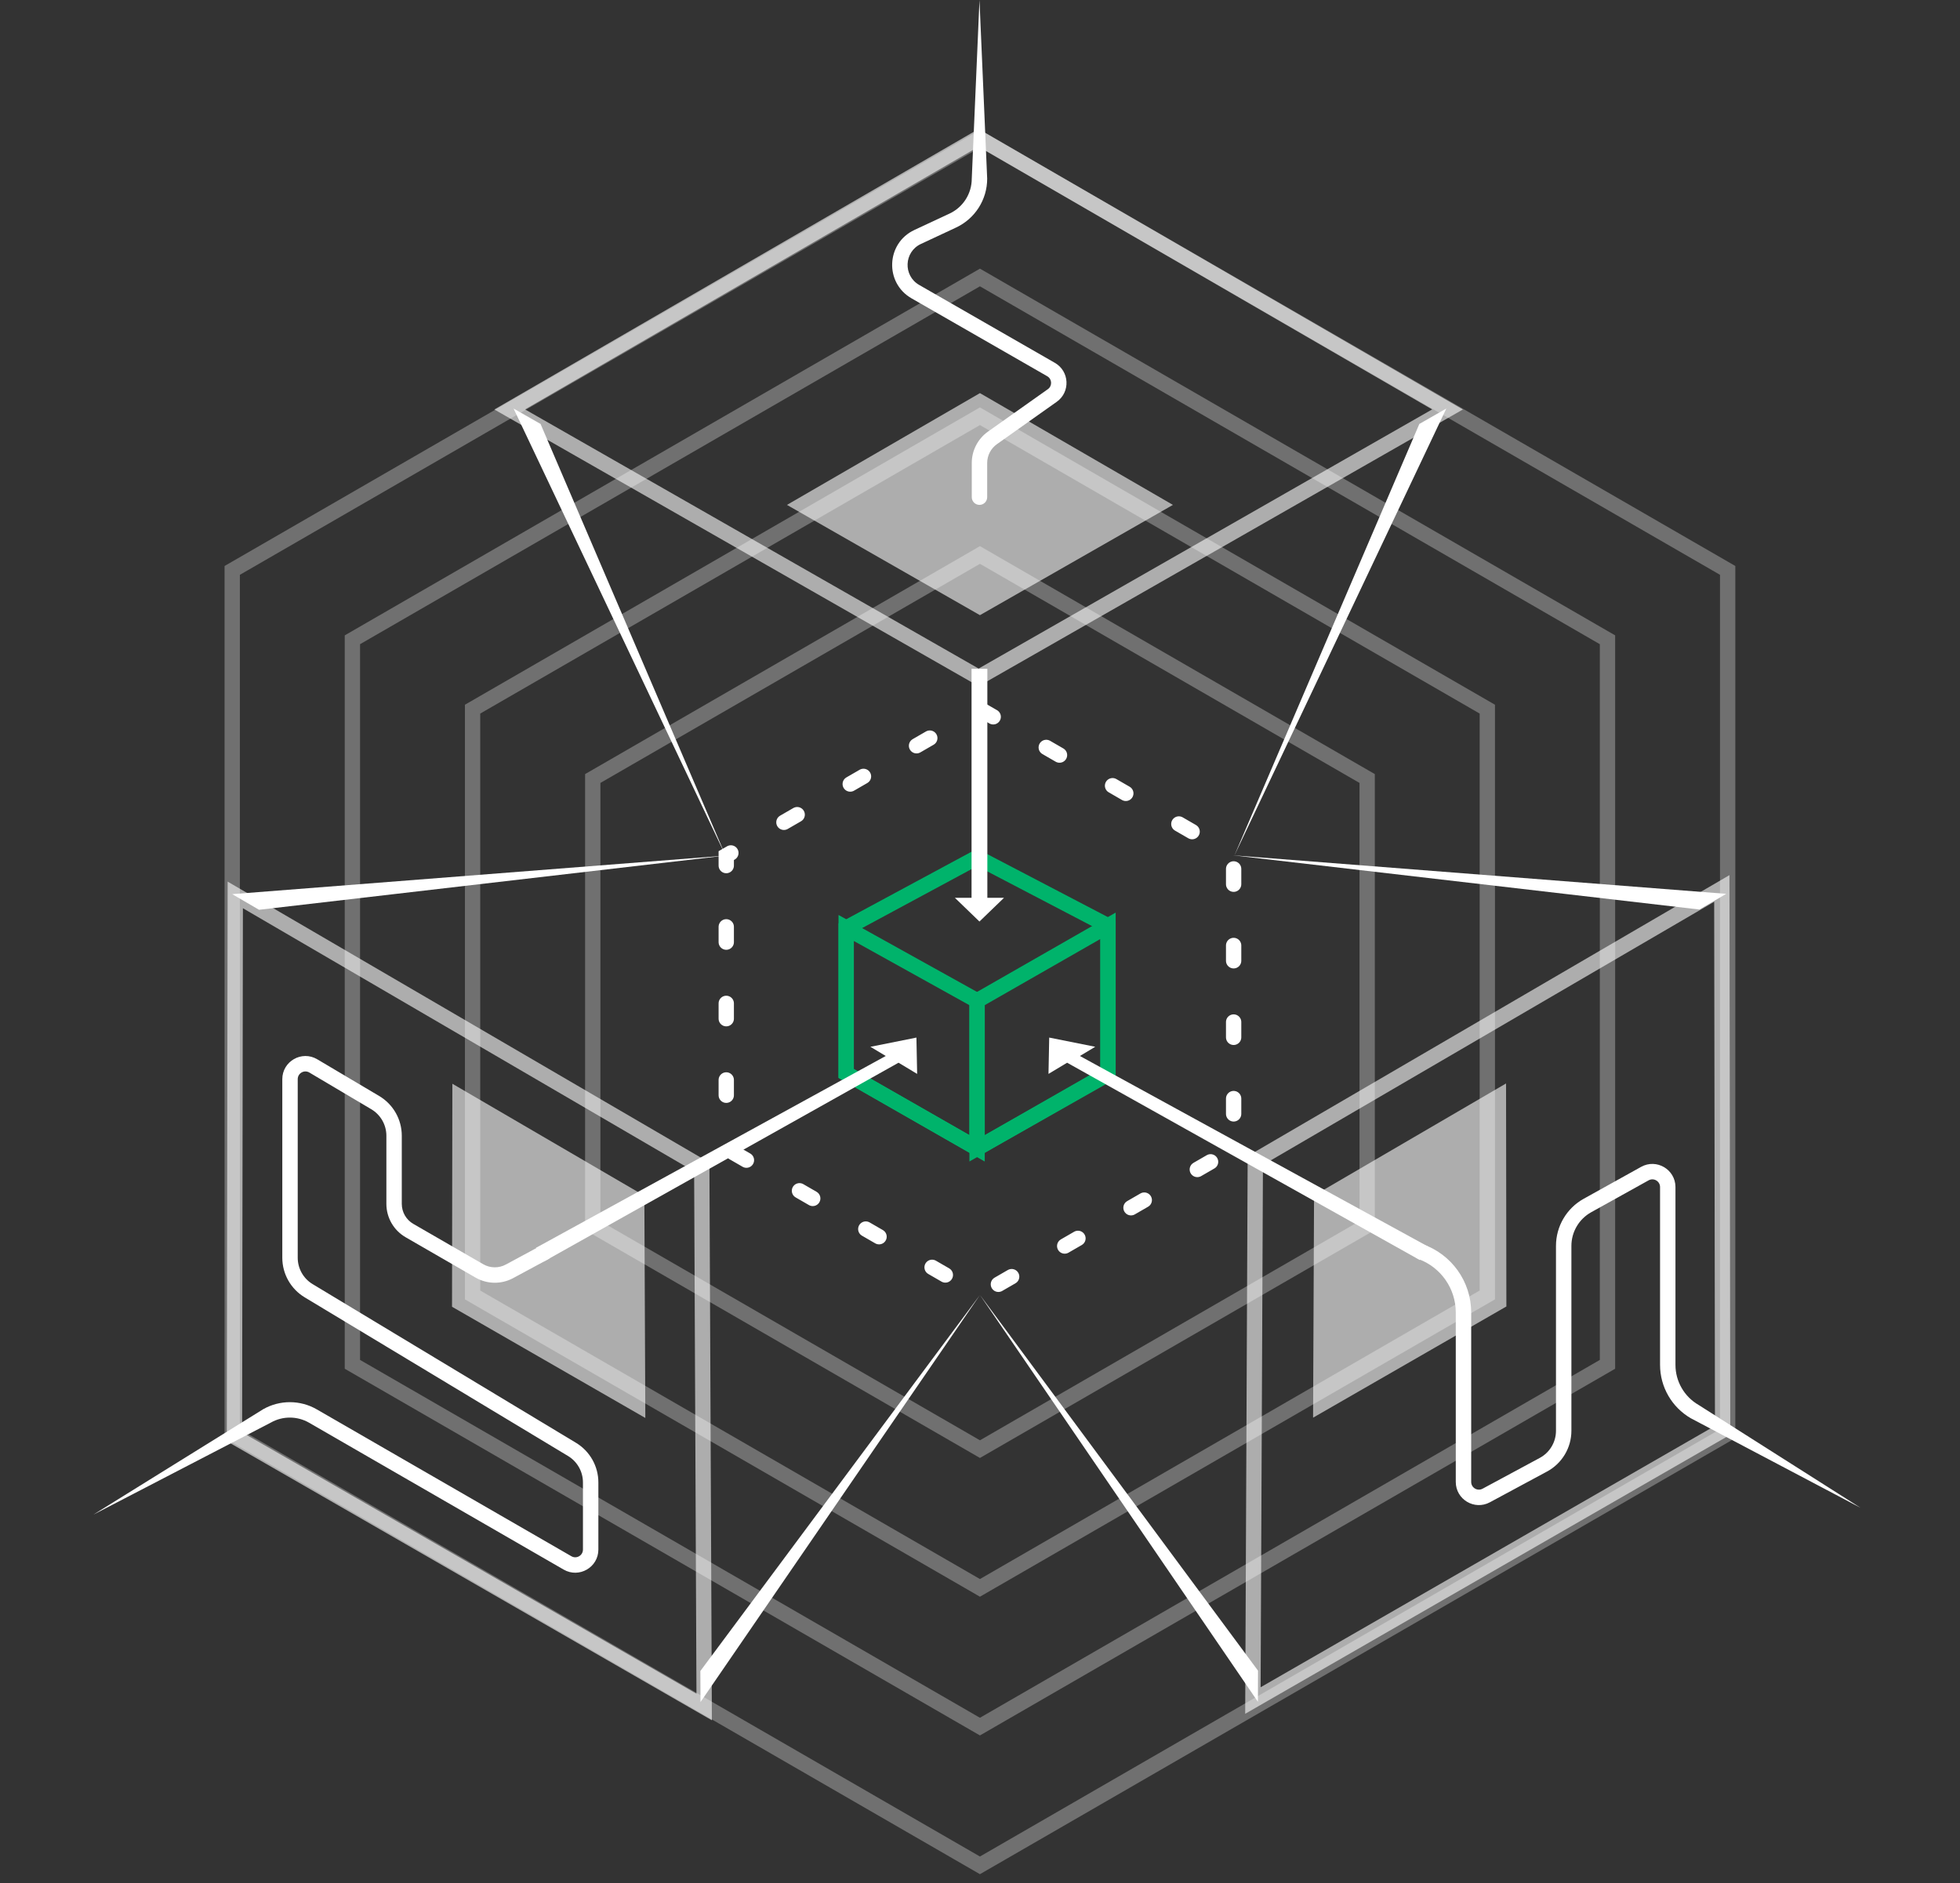 <?xml version="1.0" encoding="UTF-8"?> <svg xmlns="http://www.w3.org/2000/svg" width="128" height="123" viewBox="0 0 128 123" fill="none"><rect x="0" y="0" width="128" height="123" fill="#333333" stroke="none"/><path d="M63.81 75L55.26 70.108V60.608L63.81 56L72.36 60.465V70.108L63.81 75Z" stroke="#00B36B" stroke-miterlimit="10"></path><path d="M55.26 60.608L63.81 65.358V75L55.26 70.108V60.608Z" stroke="#00B36B" stroke-miterlimit="10"></path><path d="M72.36 60.465L63.81 65.358V75L72.36 70.155V60.465Z" stroke="#00B36B" stroke-miterlimit="10"></path><path opacity="0.3" d="M63.996 9.062L112.827 37.254V93.638L63.996 121.83L15.166 93.638V37.254L63.996 9.062Z" stroke="white" stroke-miterlimit="10"></path><path opacity="0.3" d="M63.996 18.123L104.979 41.785V89.107L63.996 112.768L23.014 89.107V41.785L63.996 18.123Z" stroke="white" stroke-miterlimit="10"></path><path opacity="0.3" d="M63.996 27.185L97.131 46.316V84.576L63.996 103.707L30.862 84.576V46.316L63.996 27.185Z" stroke="white" stroke-miterlimit="10"></path><path opacity="0.3" d="M63.997 36.247L89.284 50.846V80.045L63.997 94.645L38.71 80.045V50.846L63.997 36.247Z" stroke="white" stroke-miterlimit="10"></path><path d="M63.996 46.316L80.564 55.881V75.011L63.996 84.576L47.429 75.011V55.881L63.996 46.316Z" stroke="white" stroke-linecap="round" stroke-dasharray="1 4"></path><path fill-rule="evenodd" clip-rule="evenodd" d="M63.448 58.639L63.448 43.682H64.48L64.48 58.639H65.567L63.964 60.187L62.361 58.639H63.448Z" fill="white"></path><path fill-rule="evenodd" clip-rule="evenodd" d="M58.679 69.408L35.516 82.394L35 81.5L57.845 68.968L56.843 68.367L59.848 67.766L59.895 70.139L58.679 69.408Z" fill="white"></path><path fill-rule="evenodd" clip-rule="evenodd" d="M69.69 69.408L92.723 82.296L93.239 81.403L70.524 68.968L71.526 68.367L68.52 67.766L68.473 70.139L69.69 69.408Z" fill="white"></path><path d="M47.383 55.881L33.539 26.682L35.301 27.689L47.383 55.881Z" fill="white"></path><path d="M47.383 55.881L15.164 58.398L16.917 59.42L47.383 55.881Z" fill="white"></path><path d="M63.997 84.576L45.747 111.165L45.738 109.136L63.997 84.576Z" fill="white"></path><path d="M80.61 55.881L94.454 26.682L92.692 27.689L80.61 55.881Z" fill="white"></path><path opacity="0.6" d="M33.287 26.742L63.91 9.001L94.532 26.742L63.91 44.241L33.287 26.742Z" stroke="white" stroke-miterlimit="10"></path><path opacity="0.6" d="M51.394 32.976L63.996 25.675L76.599 32.976L63.996 40.178L51.394 32.976Z" fill="white"></path><path opacity="0.6" d="M45.987 111.489L15.311 93.84L15.365 58.449L45.83 76.219L45.987 111.489Z" stroke="white" stroke-miterlimit="10"></path><path opacity="0.6" d="M42.144 92.61L29.52 85.347L29.542 70.782L42.08 78.095L42.144 92.61Z" fill="white"></path><path d="M80.513 55.862L112.732 58.379L110.979 59.402L80.513 55.862Z" fill="white"></path><path d="M63.997 84.576L82.149 111.146L82.158 109.117L63.997 84.576Z" fill="white"></path><path opacity="0.6" d="M81.822 111.065L112.498 93.416L112.445 58.026L81.979 75.796L81.822 111.065Z" stroke="white" stroke-miterlimit="10"></path><path opacity="0.6" d="M85.752 92.591L98.376 85.328L98.354 70.763L85.816 78.077L85.752 92.591Z" fill="white"></path><path fill-rule="evenodd" clip-rule="evenodd" d="M63.462 11.669L63.966 0L64.469 11.669C64.469 13.038 63.676 14.283 62.435 14.862L60.142 15.933C59.033 16.45 58.968 18.002 60.029 18.611L68.891 23.699C69.848 24.248 69.912 25.604 69.013 26.241L65.107 29.008C64.707 29.291 64.469 29.75 64.469 30.24V32.471C64.469 32.749 64.244 32.975 63.966 32.975C63.688 32.975 63.462 32.749 63.462 32.471V30.24C63.462 29.424 63.858 28.658 64.525 28.186L68.43 25.419C68.731 25.207 68.709 24.755 68.39 24.572L59.527 19.484C57.759 18.469 57.868 15.883 59.716 15.02L62.01 13.95C62.896 13.536 63.462 12.647 63.462 11.669Z" fill="white"></path><path fill-rule="evenodd" clip-rule="evenodd" d="M20.203 70.049C19.867 69.85 19.443 70.092 19.443 70.483V82.145C19.443 82.851 19.813 83.505 20.417 83.869L37.615 94.232C38.522 94.779 39.077 95.76 39.077 96.819V101.205C39.077 102.368 37.819 103.094 36.812 102.514L20.187 92.922C19.413 92.476 18.461 92.473 17.684 92.914L6.102 98.921L17.187 92.039C18.274 91.421 19.607 91.425 20.69 92.05L37.315 101.641C37.651 101.835 38.07 101.593 38.07 101.205V96.819C38.07 96.113 37.7 95.459 37.096 95.094L19.898 84.732C18.991 84.185 18.436 83.204 18.436 82.145V70.483C18.436 69.312 19.71 68.587 20.716 69.183L24.759 71.579C25.677 72.123 26.239 73.11 26.239 74.177V78.628C26.239 79.168 26.527 79.666 26.995 79.936L31.56 82.57C32.013 82.831 32.569 82.839 33.03 82.591L35.314 81.361C35.559 81.23 35.864 81.321 35.996 81.566C36.128 81.811 36.036 82.116 35.791 82.248L33.508 83.478C32.74 83.891 31.812 83.878 31.056 83.442L26.492 80.808C25.712 80.359 25.233 79.527 25.233 78.628V74.177C25.233 73.466 24.857 72.807 24.245 72.445L20.203 70.049Z" fill="white"></path><path fill-rule="evenodd" clip-rule="evenodd" d="M107.175 76.21C108.181 75.651 109.418 76.379 109.418 77.53V89.144C109.418 90.221 109.992 91.216 110.924 91.757L121.501 98.474L110.418 92.628C109.176 91.907 108.412 90.58 108.412 89.144V77.53C108.412 77.147 107.999 76.904 107.664 77.09L103.917 79.172C103.118 79.616 102.622 80.458 102.622 81.372V93.446C102.622 94.557 102.012 95.579 101.034 96.106L97.297 98.118C96.291 98.659 95.071 97.931 95.071 96.788V85.722C95.071 84.16 94.099 82.785 92.67 82.245C92.41 82.147 92.239 81.879 92.302 81.609V81.609C92.364 81.338 92.636 81.166 92.899 81.257C94.784 81.909 96.078 83.691 96.078 85.722V96.788C96.078 97.169 96.484 97.412 96.82 97.231L100.556 95.219C101.209 94.868 101.615 94.187 101.615 93.446V81.372C101.615 80.092 102.309 78.913 103.428 78.292L107.175 76.21Z" fill="white"></path></svg> 